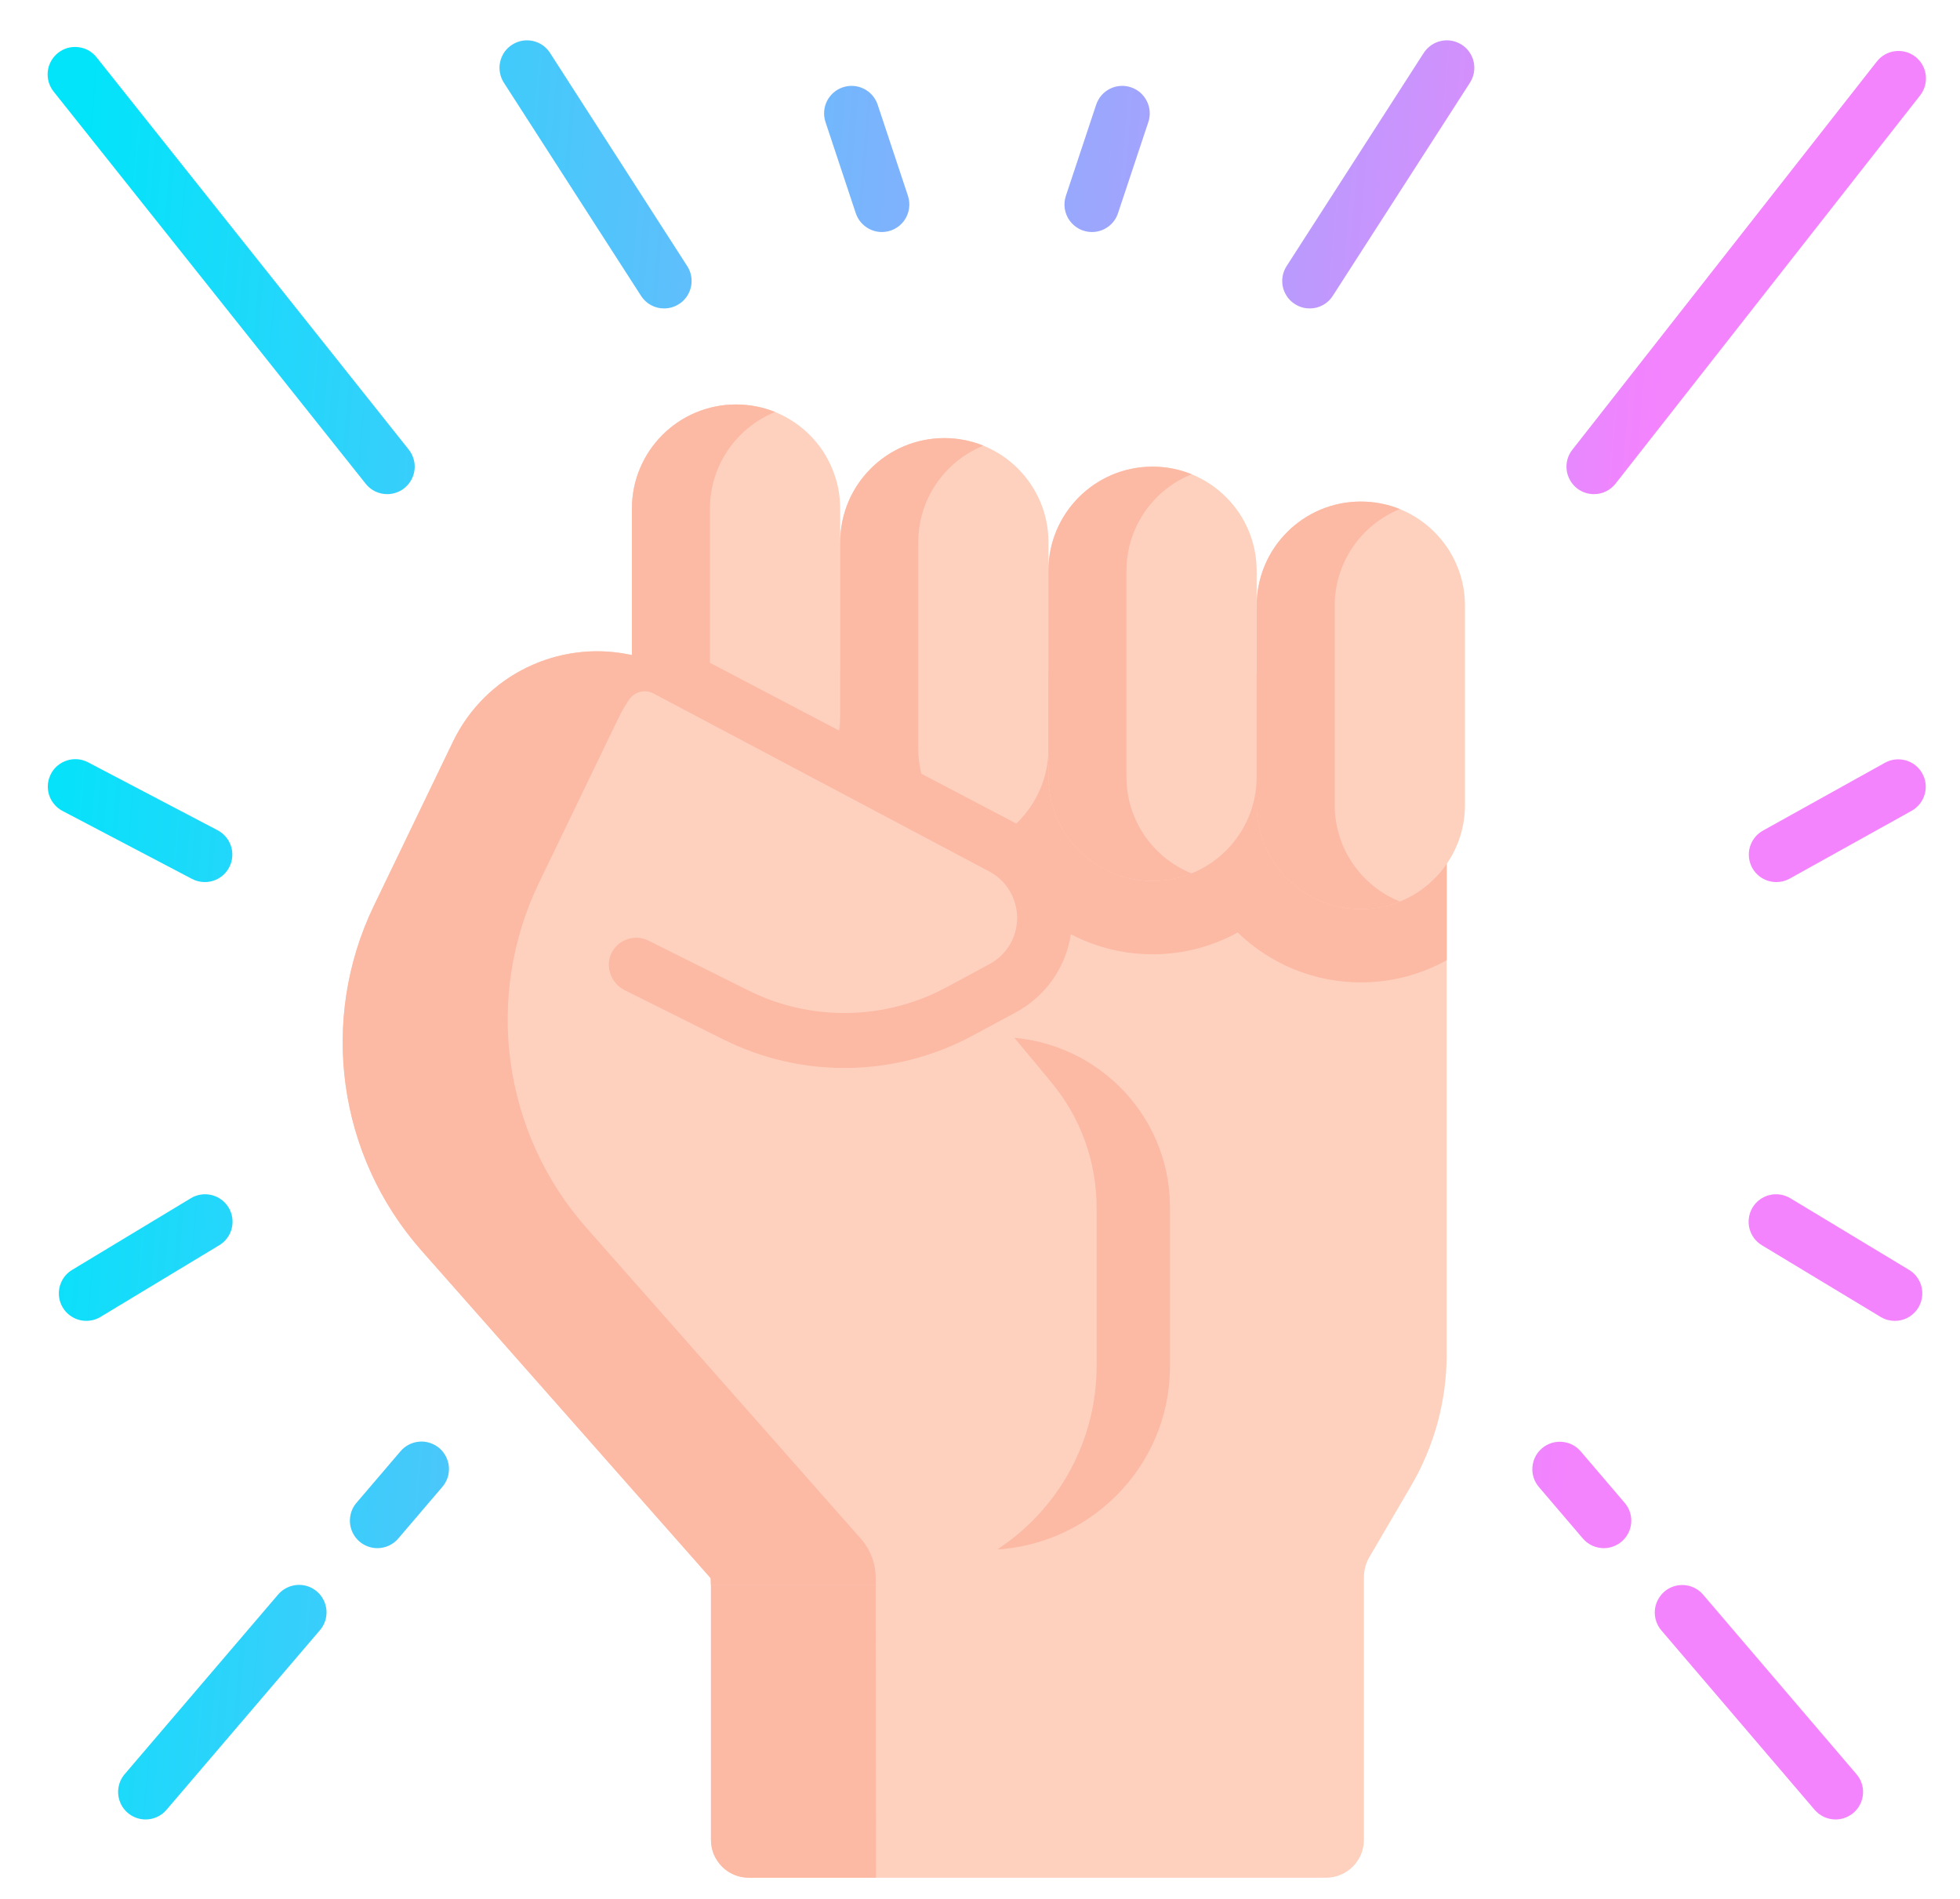 <?xml version="1.0" encoding="UTF-8"?> <svg xmlns="http://www.w3.org/2000/svg" width="32" height="31" viewBox="0 0 32 31" fill="none"> <path d="M10.982 10.942L11.607 25.877V30.037C11.607 30.377 11.884 30.654 12.224 30.654H21.651C21.991 30.654 22.268 30.377 22.268 30.037V25.751C22.268 25.634 22.299 25.519 22.358 25.419L23.038 24.257C23.419 23.607 23.619 22.867 23.619 22.114V11L10.982 10.942Z" fill="#FED1BF"></path> <path d="M11.234 16.931L11.584 25.302H16.086C17.734 25.302 19.09 23.979 19.101 22.332C19.101 21.449 19.101 20.566 19.101 19.684C19.09 18.157 17.835 16.931 16.308 16.931H11.234V16.931ZM11.129 14.423C11.416 14.516 11.716 14.563 12.018 14.563C12.481 14.563 12.937 14.452 13.348 14.238C13.874 14.777 14.607 15.112 15.418 15.112C15.919 15.112 16.391 14.984 16.803 14.759C17.325 15.266 18.035 15.579 18.818 15.579C19.322 15.579 19.795 15.449 20.207 15.223C20.729 15.727 21.438 16.038 22.219 16.038C22.709 16.038 23.192 15.913 23.62 15.675V11L10.983 10.942L11.129 14.423Z" fill="#FCB9A4"></path> <path d="M13.717 11.667C13.717 12.606 12.956 13.367 12.017 13.367C11.078 13.367 10.317 12.606 10.317 11.667V8.303C10.317 7.364 11.078 6.603 12.017 6.603C12.487 6.603 12.912 6.793 13.22 7.101C13.378 7.259 13.503 7.446 13.588 7.653C13.674 7.859 13.718 8.08 13.717 8.303V11.667ZM17.118 12.216C17.118 13.155 16.357 13.916 15.418 13.916C14.479 13.916 13.718 13.155 13.718 12.216V8.853C13.718 7.914 14.479 7.152 15.418 7.152C15.887 7.152 16.312 7.342 16.62 7.65C16.778 7.808 16.903 7.996 16.989 8.202C17.074 8.408 17.118 8.629 17.118 8.853V12.216Z" fill="#FED1BF"></path> <path d="M11.591 11.667V8.303C11.591 7.59 12.032 6.979 12.655 6.726C12.452 6.645 12.236 6.603 12.017 6.603C11.078 6.603 10.317 7.364 10.317 8.303V11.667C10.317 12.606 11.078 13.367 12.017 13.367C12.243 13.367 12.457 13.322 12.654 13.243C12.031 12.991 11.591 12.381 11.591 11.667ZM14.992 12.216V8.853C14.992 8.139 15.432 7.528 16.055 7.276C15.853 7.194 15.636 7.152 15.418 7.152C14.479 7.152 13.718 7.914 13.718 8.853V12.216C13.718 13.155 14.479 13.916 15.418 13.916C15.636 13.916 15.852 13.874 16.055 13.792C15.431 13.54 14.992 12.93 14.992 12.216ZM14.297 25.394L11.453 22.172L11.608 25.877V30.037C11.608 30.377 11.884 30.654 12.225 30.654H14.302L14.297 25.394Z" fill="#FCB9A4"></path> <path d="M16.038 16.312L17.167 17.672C17.644 18.246 17.904 18.968 17.904 19.714V22.297C17.904 24.274 16.302 25.877 14.325 25.877H11.608V25.77L6.88 20.414C5.513 18.865 5.207 16.647 6.104 14.787L7.395 12.109C8.04 10.77 9.673 10.239 10.983 10.942L16.366 13.832C16.574 13.944 16.744 14.108 16.863 14.303C16.982 14.498 17.05 14.723 17.054 14.959C17.064 15.449 16.798 15.903 16.367 16.135L16.038 16.312Z" fill="#FED1BF"></path> <path d="M17.246 14.069C17.083 13.803 16.853 13.585 16.578 13.437L10.956 10.487C10.923 10.47 10.888 10.456 10.852 10.445L10.829 10.473C10.694 10.643 10.475 10.727 10.262 10.684C9.124 10.454 7.926 11.008 7.395 12.109L6.104 14.787C5.207 16.647 5.513 18.865 6.88 20.414L11.608 25.77V25.877H14.297L14.297 25.761C14.297 25.525 14.211 25.296 14.054 25.119L9.574 20.044C8.207 18.494 7.901 16.277 8.798 14.416L10.089 11.739C10.141 11.63 10.201 11.525 10.269 11.425C10.357 11.293 10.529 11.246 10.67 11.321C11.739 11.888 16.154 14.228 16.154 14.228C16.288 14.3 16.401 14.406 16.48 14.536C16.559 14.667 16.603 14.816 16.606 14.968C16.609 15.126 16.569 15.282 16.489 15.418C16.409 15.554 16.293 15.666 16.154 15.74L15.448 16.12C14.445 16.659 13.238 16.678 12.219 16.17L10.587 15.356C10.533 15.329 10.474 15.313 10.414 15.309C10.354 15.306 10.294 15.314 10.238 15.334C10.181 15.354 10.129 15.385 10.084 15.425C10.04 15.466 10.004 15.515 9.979 15.569C9.876 15.792 9.983 16.057 10.203 16.167L11.819 16.973C12.429 17.277 13.103 17.435 13.785 17.435C14.514 17.435 15.231 17.255 15.873 16.91L16.579 16.53C17.162 16.217 17.516 15.612 17.503 14.95C17.497 14.639 17.408 14.335 17.246 14.069Z" fill="#FCB9A4"></path> <path d="M20.517 12.682C20.517 13.621 19.756 14.382 18.817 14.382C17.878 14.382 17.117 13.621 17.117 12.682V9.319C17.117 8.38 17.878 7.618 18.817 7.618C19.287 7.618 19.712 7.809 20.019 8.117C20.177 8.274 20.303 8.462 20.388 8.668C20.474 8.874 20.517 9.096 20.517 9.319V12.682Z" fill="#FED1BF"></path> <path d="M23.918 9.888V13.142C23.918 14.08 23.157 14.842 22.218 14.842C21.279 14.842 20.518 14.08 20.518 13.142V9.888C20.518 8.949 21.279 8.188 22.218 8.188C22.688 8.188 23.112 8.378 23.42 8.686C23.578 8.844 23.704 9.031 23.789 9.238C23.875 9.444 23.918 9.665 23.918 9.888Z" fill="#FED1BF"></path> <path d="M18.391 12.682V9.319C18.391 8.605 18.831 7.994 19.455 7.742C19.252 7.66 19.036 7.618 18.817 7.618C17.878 7.618 17.117 8.38 17.117 9.319V12.682C17.117 13.621 17.878 14.382 18.817 14.382C19.036 14.382 19.252 14.341 19.455 14.259C18.831 14.007 18.391 13.396 18.391 12.682ZM21.791 13.142V9.888C21.791 9.175 22.232 8.564 22.855 8.311C22.652 8.23 22.436 8.188 22.218 8.188C21.279 8.188 20.517 8.949 20.517 9.888V13.142C20.517 14.08 21.279 14.842 22.218 14.842C22.443 14.842 22.658 14.798 22.855 14.718C22.232 14.466 21.791 13.855 21.791 13.142Z" fill="#FCB9A4"></path> <path d="M21.383 5.035C21.302 5.035 21.223 5.014 21.154 4.972C21.084 4.931 21.027 4.872 20.989 4.801C20.95 4.731 20.932 4.651 20.934 4.57C20.938 4.49 20.962 4.412 21.006 4.344L23.242 0.868C23.274 0.818 23.315 0.775 23.364 0.74C23.412 0.706 23.467 0.682 23.525 0.669C23.583 0.656 23.642 0.655 23.701 0.665C23.759 0.676 23.815 0.698 23.865 0.73C23.915 0.762 23.958 0.803 23.991 0.852C24.025 0.901 24.049 0.956 24.061 1.014C24.073 1.072 24.074 1.132 24.063 1.19C24.052 1.249 24.029 1.304 23.997 1.354L21.76 4.829C21.72 4.893 21.664 4.945 21.598 4.981C21.532 5.017 21.458 5.036 21.383 5.035ZM26.023 8.067C25.923 8.067 25.826 8.034 25.747 7.972C25.653 7.898 25.593 7.79 25.578 7.672C25.564 7.554 25.597 7.435 25.671 7.342L30.644 1.002C30.717 0.909 30.825 0.849 30.943 0.835C31.061 0.821 31.179 0.854 31.273 0.927C31.366 1 31.427 1.108 31.441 1.226C31.455 1.343 31.423 1.462 31.35 1.556L26.377 7.895C26.335 7.949 26.281 7.992 26.22 8.022C26.159 8.052 26.091 8.067 26.023 8.067ZM29.002 14.4C28.902 14.4 28.805 14.367 28.727 14.307C28.648 14.246 28.592 14.161 28.567 14.065C28.542 13.968 28.549 13.867 28.589 13.775C28.628 13.684 28.696 13.608 28.783 13.56L30.779 12.45C30.882 12.394 31.004 12.381 31.118 12.414C31.231 12.447 31.327 12.523 31.384 12.626C31.442 12.73 31.456 12.851 31.424 12.965C31.392 13.079 31.317 13.175 31.215 13.234L29.219 14.344C29.153 14.381 29.078 14.4 29.002 14.4ZM30.936 21.563C30.854 21.564 30.774 21.541 30.704 21.499L28.769 20.331C28.718 20.301 28.674 20.261 28.638 20.214C28.603 20.166 28.577 20.112 28.562 20.055C28.548 19.997 28.545 19.938 28.554 19.879C28.562 19.82 28.583 19.764 28.613 19.713C28.644 19.662 28.684 19.618 28.732 19.583C28.78 19.548 28.834 19.523 28.892 19.509C28.949 19.495 29.009 19.493 29.068 19.502C29.126 19.511 29.182 19.532 29.233 19.563L31.168 20.731C31.252 20.781 31.317 20.858 31.353 20.949C31.389 21.04 31.394 21.141 31.368 21.235C31.342 21.33 31.285 21.413 31.207 21.472C31.129 21.532 31.034 21.564 30.936 21.563ZM26.184 25.274C26.12 25.274 26.055 25.26 25.997 25.233C25.938 25.206 25.885 25.166 25.843 25.117L25.124 24.275C25.047 24.184 25.009 24.067 25.019 23.949C25.029 23.831 25.084 23.721 25.175 23.644C25.265 23.567 25.382 23.529 25.5 23.538C25.619 23.547 25.729 23.602 25.806 23.692L26.525 24.534C26.581 24.599 26.617 24.679 26.629 24.764C26.64 24.849 26.628 24.935 26.592 25.013C26.556 25.091 26.498 25.157 26.426 25.203C26.354 25.249 26.27 25.274 26.184 25.274ZM29.969 29.703C29.904 29.703 29.84 29.689 29.781 29.662C29.722 29.635 29.669 29.595 29.627 29.546L27.123 26.615C27.046 26.524 27.009 26.407 27.018 26.289C27.028 26.17 27.084 26.061 27.174 25.983C27.264 25.906 27.381 25.868 27.5 25.877C27.618 25.886 27.728 25.942 27.805 26.032L30.309 28.963C30.365 29.028 30.401 29.108 30.413 29.193C30.425 29.278 30.412 29.364 30.376 29.442C30.34 29.52 30.283 29.586 30.21 29.632C30.138 29.678 30.054 29.703 29.969 29.703ZM17.828 3.788C17.757 3.788 17.687 3.771 17.623 3.739C17.56 3.706 17.506 3.659 17.464 3.602C17.422 3.544 17.395 3.477 17.384 3.407C17.373 3.337 17.38 3.265 17.402 3.198L17.897 1.708C17.935 1.595 18.016 1.502 18.122 1.449C18.228 1.396 18.351 1.387 18.464 1.425C18.577 1.462 18.67 1.543 18.723 1.649C18.777 1.755 18.786 1.878 18.749 1.991L18.253 3.481C18.224 3.57 18.167 3.648 18.09 3.703C18.014 3.758 17.922 3.788 17.828 3.788ZM10.843 5.035C10.768 5.036 10.694 5.017 10.628 4.981C10.562 4.945 10.506 4.893 10.466 4.83L8.229 1.354C8.196 1.304 8.174 1.249 8.163 1.19C8.152 1.132 8.152 1.072 8.165 1.014C8.177 0.956 8.201 0.901 8.234 0.852C8.268 0.803 8.311 0.762 8.361 0.73C8.411 0.698 8.466 0.676 8.525 0.665C8.583 0.655 8.643 0.656 8.701 0.669C8.759 0.682 8.814 0.706 8.862 0.74C8.911 0.775 8.952 0.818 8.983 0.868L11.22 4.344C11.264 4.412 11.288 4.49 11.291 4.57C11.294 4.651 11.275 4.731 11.237 4.801C11.198 4.872 11.142 4.931 11.072 4.972C11.003 5.014 10.924 5.035 10.843 5.035ZM6.322 8.067C6.255 8.067 6.188 8.052 6.127 8.023C6.066 7.994 6.013 7.951 5.971 7.898L0.878 1.498C0.841 1.452 0.813 1.399 0.796 1.343C0.779 1.286 0.774 1.226 0.78 1.167C0.786 1.108 0.804 1.051 0.833 0.999C0.862 0.947 0.9 0.901 0.947 0.864C0.993 0.827 1.046 0.8 1.103 0.783C1.161 0.767 1.22 0.763 1.279 0.77C1.338 0.777 1.395 0.795 1.447 0.824C1.498 0.854 1.544 0.893 1.58 0.94L6.673 7.339C6.725 7.405 6.758 7.485 6.768 7.569C6.777 7.652 6.763 7.737 6.726 7.813C6.689 7.889 6.632 7.953 6.561 7.998C6.489 8.043 6.406 8.067 6.322 8.067ZM3.344 14.4C3.271 14.4 3.2 14.383 3.136 14.349L1.021 13.239C0.969 13.212 0.922 13.174 0.885 13.129C0.847 13.084 0.818 13.032 0.801 12.976C0.783 12.919 0.777 12.86 0.782 12.801C0.788 12.743 0.805 12.686 0.832 12.633C0.887 12.528 0.982 12.449 1.096 12.414C1.152 12.396 1.211 12.39 1.27 12.395C1.328 12.4 1.385 12.417 1.438 12.445L3.553 13.554C3.642 13.601 3.712 13.676 3.754 13.768C3.795 13.859 3.804 13.962 3.78 14.059C3.756 14.157 3.7 14.243 3.621 14.305C3.542 14.367 3.444 14.4 3.344 14.4ZM1.41 21.563C1.312 21.564 1.217 21.532 1.138 21.472C1.06 21.413 1.004 21.33 0.977 21.235C0.951 21.141 0.956 21.04 0.993 20.949C1.029 20.858 1.094 20.781 1.178 20.731L3.113 19.563C3.163 19.532 3.219 19.511 3.278 19.502C3.336 19.493 3.396 19.495 3.454 19.509C3.511 19.523 3.566 19.548 3.613 19.583C3.661 19.618 3.701 19.662 3.732 19.713C3.763 19.764 3.783 19.82 3.792 19.879C3.8 19.938 3.798 19.997 3.783 20.055C3.769 20.112 3.743 20.166 3.707 20.214C3.672 20.261 3.627 20.301 3.576 20.331L1.641 21.499C1.572 21.541 1.492 21.563 1.41 21.563ZM6.161 25.274C6.075 25.274 5.991 25.249 5.919 25.203C5.847 25.157 5.79 25.091 5.754 25.013C5.718 24.935 5.705 24.849 5.717 24.764C5.729 24.679 5.764 24.599 5.82 24.534L6.539 23.692C6.577 23.647 6.624 23.61 6.677 23.583C6.729 23.556 6.787 23.54 6.846 23.535C6.904 23.53 6.964 23.537 7.02 23.556C7.076 23.574 7.128 23.603 7.173 23.641C7.218 23.68 7.255 23.727 7.281 23.779C7.308 23.832 7.324 23.889 7.329 23.948C7.333 24.007 7.326 24.066 7.308 24.122C7.289 24.178 7.26 24.23 7.221 24.275L6.502 25.117C6.46 25.166 6.408 25.206 6.349 25.233C6.29 25.26 6.226 25.274 6.161 25.274ZM2.377 29.703C2.291 29.703 2.207 29.678 2.135 29.632C2.063 29.586 2.005 29.52 1.97 29.442C1.934 29.364 1.921 29.278 1.933 29.193C1.944 29.108 1.98 29.028 2.036 28.963L4.54 26.032C4.578 25.987 4.625 25.95 4.678 25.923C4.73 25.896 4.788 25.88 4.846 25.875C4.905 25.87 4.965 25.877 5.021 25.895C5.077 25.913 5.129 25.943 5.174 25.981C5.219 26.019 5.256 26.066 5.282 26.119C5.309 26.171 5.325 26.229 5.33 26.288C5.334 26.347 5.327 26.406 5.309 26.462C5.29 26.518 5.261 26.57 5.222 26.615L2.718 29.546C2.676 29.595 2.624 29.635 2.565 29.662C2.506 29.689 2.442 29.703 2.377 29.703ZM14.398 3.788C14.304 3.788 14.212 3.758 14.136 3.703C14.059 3.648 14.002 3.57 13.972 3.481L13.477 1.991C13.44 1.878 13.449 1.755 13.502 1.649C13.556 1.543 13.649 1.462 13.762 1.425C13.874 1.387 13.997 1.396 14.104 1.449C14.21 1.502 14.291 1.595 14.329 1.708L14.824 3.198C14.846 3.265 14.852 3.337 14.841 3.407C14.831 3.477 14.803 3.544 14.762 3.602C14.72 3.659 14.666 3.706 14.602 3.739C14.539 3.771 14.469 3.788 14.398 3.788Z" fill="url(#paint0_linear_110_177)"></path> <defs> <linearGradient id="paint0_linear_110_177" x1="0.777" y1="8.602" x2="26.709" y2="10.829" gradientUnits="userSpaceOnUse"> <stop stop-color="#01E4FA"></stop> <stop offset="1" stop-color="#F483FE"></stop> </linearGradient> </defs> </svg> 